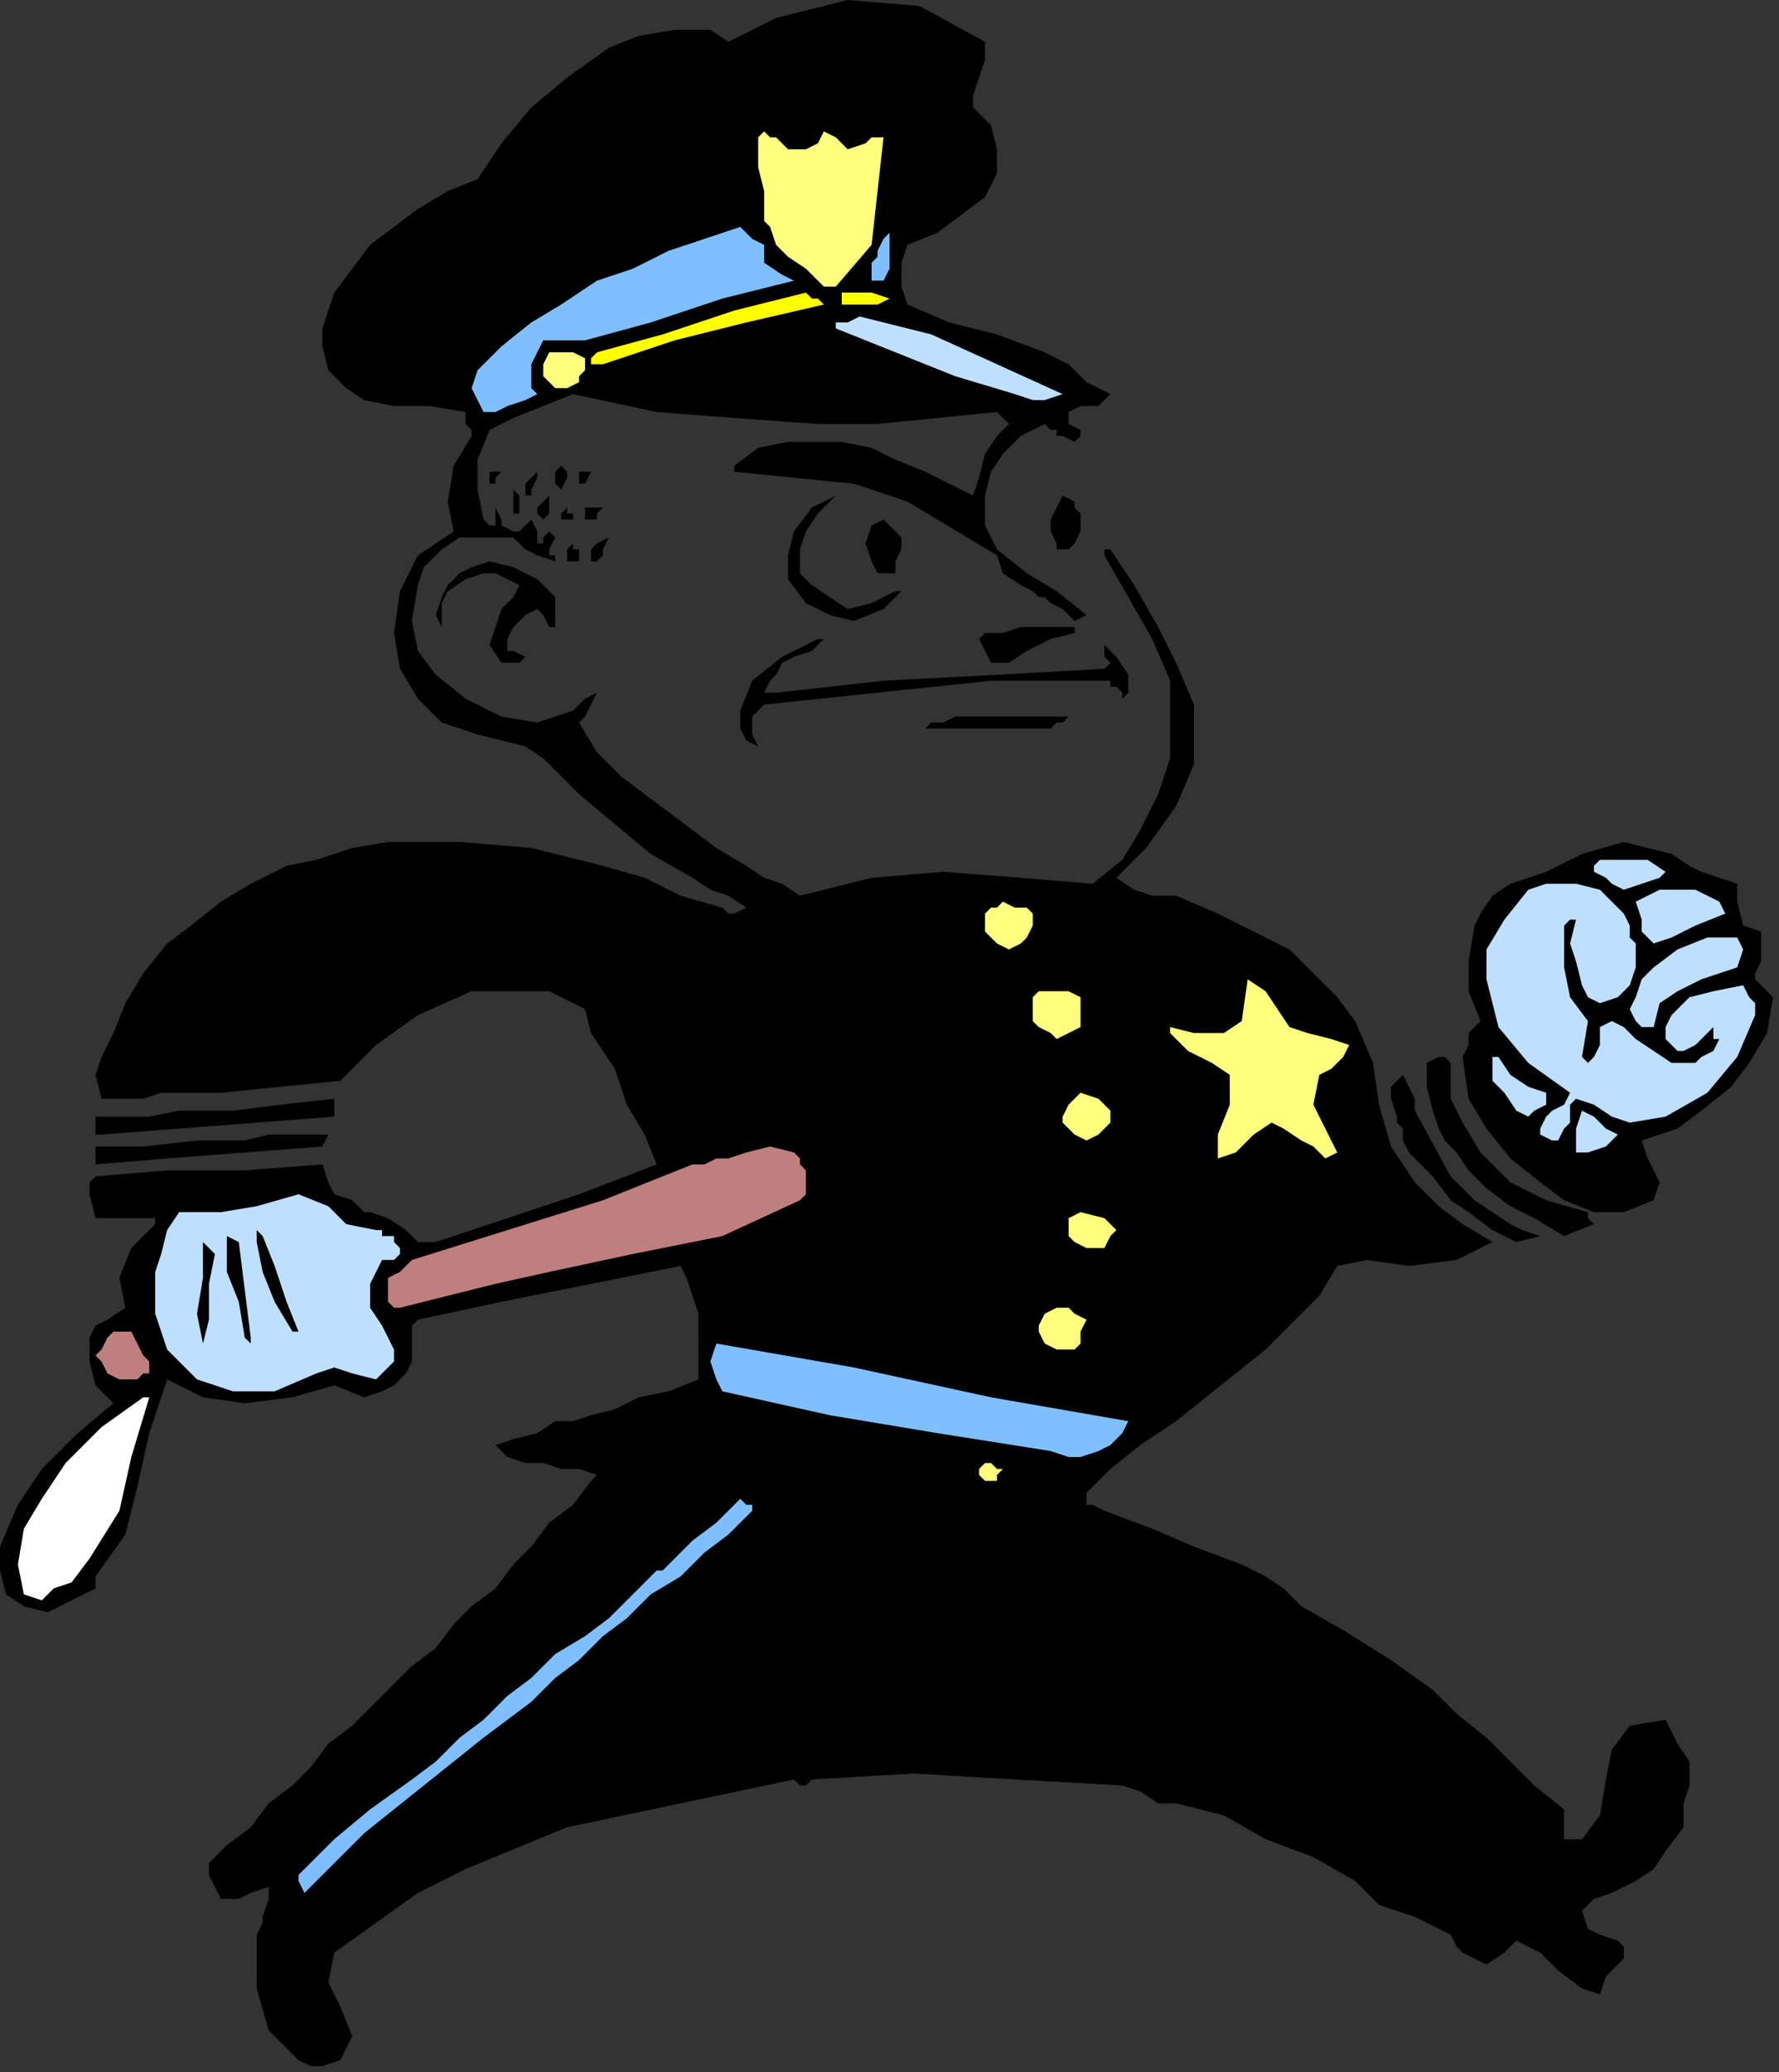 <?xml version="1.0" encoding="UTF-8" standalone="no"?>
<svg
   xmlns:dc="http://purl.org/dc/elements/1.1/"
   xmlns:cc="http://creativecommons.org/ns#"
   xmlns:rdf="http://www.w3.org/1999/02/22-rdf-syntax-ns#"
   xmlns:svg="http://www.w3.org/2000/svg"
   xmlns="http://www.w3.org/2000/svg"
   xmlns:sodipodi="http://sodipodi.sourceforge.net/DTD/sodipodi-0.dtd"
   xmlns:inkscape="http://www.inkscape.org/namespaces/inkscape"
   version="1.0"
   width="50.461mm"
   height="58.759mm"
   id="svg109"
   sodipodi:docname="PESSG151.WMF">
  <rect width="100%" height="100%" fill="#333333" stroke="none"/>
  <sodipodi:namedview
     pagecolor="#ffffff"
     bordercolor="#666666"
     borderopacity="1"
     objecttolerance="10"
     gridtolerance="10"
     guidetolerance="10"
     inkscape:pageopacity="0"
     inkscape:pageshadow="2"
     inkscape:window-width="640"
     inkscape:window-height="480"
     id="namedview111" />
  <defs
     id="defs3">
    <pattern
       id="WMFhbasepattern"
       patternUnits="userSpaceOnUse"
       width="6"
       height="6"
       x="0"
       y="0" />
  </defs>
  <path
     style="fill:#000000;fill-rule:evenodd;fill-opacity:1;stroke:none;"
     d="  M 105.6,4.48   L 105.6,6.4   L 104.96,8.32   L 104.32,10.24   L 104.32,10.24   L 104.32,11.52   L 105.6,12.8   L 106.24,13.44   L 106.24,13.44   L 106.88,16   L 106.88,18.56   L 105.6,21.12   L 105.6,21.12   L 103.04,23.04   L 100.48,24.96   L 97.28,26.24   L 97.28,26.24   L 96.64,28.16   L 96.64,30.72   L 97.28,32.64   L 97.28,32.64   L 101.76,34.56   L 106.88,35.84   L 112,37.76   L 112,37.76   L 114.56,39.04   L 116.48,40.96   L 119.04,42.24   L 119.04,42.24   L 117.76,43.52   L 115.84,43.52   L 114.56,44.16   L 114.56,44.16   L 114.56,45.44   L 115.84,46.08   L 115.84,46.72   L 115.84,46.72   L 115.2,47.36   L 113.92,46.72   L 113.28,46.72   L 113.28,46.72   L 113.28,46.08   L 112.64,46.08   L 112,45.44   L 112,45.44   L 109.44,46.72   L 107.52,48.64   L 106.24,50.56   L 106.24,50.56   L 105.6,53.12   L 105.6,56.32   L 106.88,58.88   L 106.88,58.88   L 110.08,61.44   L 113.28,63.36   L 116.48,65.92   L 116.48,65.92   L 115.2,66.56   L 113.92,65.28   L 112.64,64.64   L 112.64,64.64   L 112,64   L 111.36,64   L 110.72,63.36   L 110.72,63.36   L 109.44,62.72   L 107.52,61.44   L 106.88,59.52   L 106.88,59.52   L 103.68,57.6   L 100.48,55.68   L 97.28,53.76   L 97.28,53.76   L 91.52,51.84   L 85.12,51.2   L 78.72,50.56   L 78.72,50.56   L 78.72,50.56   L 78.72,50.56   L 78.72,49.92   L 78.72,49.92   L 81.28,48   L 84.48,47.36   L 87.04,47.36   L 90.24,47.36   L 93.44,48   L 96,49.28   L 99.2,50.56   L 101.76,51.84   L 104.32,53.12   L 104.32,53.12   L 104.96,51.2   L 105.6,48.64   L 106.88,46.72   L 106.88,46.72   L 108.16,45.44   L 106.88,44.16   L 100.48,44.8   L 94.08,45.44   L 87.68,45.44   L 87.68,45.44   L 78.72,44.8   L 70.4,44.16   L 61.44,42.24   L 61.44,42.24   L 58.24,43.52   L 55.04,44.8   L 52.48,46.08   L 52.48,46.08   L 51.2,49.28   L 51.2,52.48   L 51.84,55.68   L 51.84,55.68   L 52.48,56.32   L 52.48,56.32   L 53.12,56.32   L 53.12,56.32   L 53.12,55.68   L 53.12,55.04   L 53.12,54.4   L 53.12,54.4   L 53.76,55.68   L 53.76,56.32   L 55.04,56.96   L 55.04,56.96   L 55.68,56.96   L 56.32,56.32   L 56.96,55.68   L 56.96,55.68   L 57.6,56.96   L 57.6,58.24   L 58.24,58.24   L 58.24,58.24   L 58.24,58.24   L 58.24,57.6   L 58.88,56.96   L 58.88,56.96   L 58.88,56.96   L 59.52,57.6   L 59.52,57.6   L 59.52,57.6   L 58.88,58.88   L 58.88,59.52   L 59.52,59.52   L 59.52,59.52   L 59.52,60.16   L 57.6,59.52   L 56.32,58.88   L 55.04,57.6   L 55.04,57.6   L 49.28,57.6   L 47.36,58.88   L 45.44,60.8   L 44.8,62.72   L 44.8,62.72   L 44.16,66.56   L 44.8,69.76   L 46.72,72.32   L 46.72,72.32   L 49.92,74.88   L 53.76,76.8   L 57.6,77.44   L 61.44,76.16   L 61.44,76.16   L 62.08,75.52   L 62.72,74.88   L 64,74.24   L 64,74.24   L 63.36,75.52   L 62.72,76.8   L 62.08,77.44   L 62.08,77.44   L 64,80.64   L 66.56,83.2   L 69.12,85.12   L 71.68,87.04   L 74.24,88.96   L 76.8,90.88   L 80,92.8   L 80,92.8   L 81.92,94.08   L 83.84,94.72   L 85.76,96   L 85.76,96   L 88.32,95.36   L 90.88,94.72   L 93.44,94.08   L 93.44,94.08   L 101.12,93.44   L 109.44,94.08   L 117.12,94.72   L 117.12,94.72   L 120.32,92.16   L 122.24,88.96   L 124.16,85.12   L 125.44,81.28   L 125.44,77.44   L 125.44,72.96   L 125.44,72.96   L 123.52,68.48   L 120.96,64   L 118.4,59.52   L 118.4,59.52   L 118.4,59.52   L 118.4,58.88   L 118.4,58.88   L 118.4,58.88   L 119.04,58.88   L 121.6,62.72   L 124.16,67.2   L 126.08,71.04   L 128,75.52   L 128,75.52   L 128,76.8   L 128,81.92   L 126.08,86.4   L 122.88,90.88   L 119.68,94.08   L 119.68,94.08   L 121.6,95.36   L 123.52,96   L 126.08,96   L 126.08,96   L 130.56,97.92   L 134.4,99.84   L 138.24,101.76   L 138.24,101.76   L 138.88,102.4   L 141.44,104.96   L 143.36,106.88   L 145.28,109.44   L 145.28,109.44   L 147.2,113.92   L 147.84,118.4   L 149.12,122.88   L 151.68,126.72   L 151.68,126.72   L 154.24,129.28   L 156.8,131.2   L 160,133.12   L 160,133.12   L 156.16,135.04   L 151.04,135.68   L 146.56,135.04   L 146.56,135.04   L 143.36,135.68   L 141.44,138.88   L 138.88,141.44   L 138.88,141.44   L 135.68,144.64   L 132.48,147.2   L 129.28,149.76   L 126.08,152.32   L 122.24,154.88   L 119.04,157.44   L 116.48,160   L 116.48,160   L 116.48,161.28   L 117.12,161.28   L 118.4,161.92   L 118.4,161.92   L 123.52,163.84   L 128,165.76   L 133.12,167.68   L 133.12,167.68   L 135.68,168.96   L 137.6,170.24   L 139.52,172.16   L 139.52,172.16   L 144,174.72   L 149.12,177.92   L 153.6,181.12   L 153.6,181.12   L 156.16,183.68   L 159.36,186.24   L 161.92,188.8   L 164.48,191.36   L 167.68,193.92   L 167.68,193.92   L 167.68,195.84   L 167.68,197.12   L 169.6,197.12   L 169.6,197.12   L 171.52,194.56   L 172.16,190.72   L 172.8,187.52   L 174.72,184.96   L 178.56,184.32   L 178.56,184.32   L 179.84,186.88   L 181.12,188.8   L 181.12,191.36   L 181.12,191.36   L 180.48,193.28   L 180.48,194.56   L 180.48,195.84   L 180.48,195.84   L 178.56,198.4   L 177.28,200.32   L 175.36,201.6   L 175.36,201.6   L 172.8,202.88   L 170.88,203.52   L 169.6,204.8   L 169.6,204.8   L 170.24,206.72   L 171.52,207.36   L 173.44,208   L 173.44,208   L 174.08,208.64   L 174.08,209.92   L 173.44,210.56   L 173.44,210.56   L 172.16,211.84   L 171.52,213.76   L 169.6,213.12   L 169.6,213.12   L 167.04,211.2   L 165.12,209.28   L 162.56,208   L 162.56,208   L 161.28,209.28   L 159.36,210.56   L 158.08,209.92   L 158.08,209.92   L 156.8,209.28   L 156.16,208.64   L 155.52,207.36   L 155.52,207.36   L 151.68,205.44   L 147.84,204.16   L 145.28,201.6   L 145.28,201.6   L 140.8,199.04   L 135.68,197.12   L 131.2,194.56   L 126.08,193.28   L 126.08,193.28   L 124.16,193.28   L 122.24,192   L 120.32,191.36   L 120.32,191.36   L 108.8,190.72   L 97.92,190.08   L 87.04,190.72   L 87.04,190.72   L 86.4,191.36   L 85.76,191.36   L 85.12,190.72   L 85.12,190.72   L 72.96,193.28   L 60.8,195.84   L 49.92,200.32   L 49.92,200.32   L 44.8,202.88   L 40.32,206.08   L 35.84,209.28   L 35.84,209.28   L 35.2,212.48   L 36.48,215.04   L 37.76,218.24   L 36.48,220.8   L 36.48,220.8   L 34.56,221.44   L 33.28,221.44   L 32,220.8   L 32,220.8   L 28.8,217.6   L 27.52,213.12   L 27.52,208.64   L 27.52,208.64   L 27.52,208   L 27.52,207.36   L 28.16,206.08   L 28.16,206.08   L 28.16,205.44   L 28.8,203.52   L 28.8,202.24   L 28.8,202.24   L 26.88,202.88   L 25.6,203.52   L 23.68,203.52   L 23.68,203.52   L 23.04,202.24   L 22.4,200.96   L 22.4,199.68   L 22.4,199.68   L 24.32,197.76   L 26.88,195.84   L 28.8,193.28   L 31.36,191.36   L 33.28,189.44   L 35.2,186.88   L 37.76,184.96   L 39.68,183.04   L 42.24,180.48   L 44.16,178.56   L 46.72,176.64   L 48.64,174.08   L 50.56,172.16   L 53.12,170.24   L 55.04,167.68   L 56.96,165.76   L 58.88,163.2   L 61.44,161.28   L 63.36,158.72   L 63.36,158.72   L 64,158.08   L 62.08,157.44   L 60.16,157.44   L 58.24,156.8   L 58.24,156.8   L 56.32,156.8   L 54.4,156.16   L 53.12,154.88   L 53.12,154.88   L 55.04,154.24   L 57.6,153.6   L 59.52,152.32   L 59.52,152.32   L 61.44,152.32   L 63.36,151.68   L 65.92,151.04   L 65.92,151.04   L 68.48,149.76   L 71.68,149.12   L 74.88,147.84   L 74.88,147.84   L 74.88,145.92   L 74.88,143.36   L 74.88,140.8   L 74.88,140.8   L 74.24,138.88   L 73.6,136.96   L 72.96,135.68   L 72.96,135.68   L 63.36,137.6   L 53.76,139.52   L 44.8,141.44   L 44.8,141.44   L 44.16,142.08   L 44.16,144   L 44.16,145.92   L 43.52,147.2   L 43.52,147.2   L 42.24,148.48   L 40.96,149.12   L 39.04,149.76   L 39.04,149.76   L 35.84,148.48   L 31.36,149.76   L 26.24,150.4   L 21.76,149.76   L 21.76,149.76   L 20.48,149.12   L 19.2,148.48   L 17.92,147.84   L 17.92,147.84   L 16,153.6   L 14.72,159.36   L 13.44,164.48   L 13.44,164.48   L 10.24,168.96   L 10.24,169.6   L 10.24,170.24   L 10.24,170.24   L 10.24,170.24   L 7.68,171.52   L 5.12,172.8   L 2.56,172.16   L 2.56,172.16   L 0.64,170.88   L 0,168.32   L 0,165.76   L 0,165.76   L 1.92,161.28   L 4.48,157.44   L 8.32,153.6   L 12.16,150.4   L 12.16,150.4   L 10.24,148.48   L 9.6,145.92   L 9.6,143.36   L 9.6,143.36   L 10.24,142.08   L 11.52,141.44   L 13.44,140.16   L 13.44,140.16   L 12.8,136.96   L 14.08,133.76   L 16.64,131.2   L 16.64,131.2   L 16.64,130.56   L 13.44,130.56   L 10.24,130.56   L 9.6,128   L 9.6,128   L 9.6,127.36   L 9.6,126.72   L 10.24,126.08   L 10.24,126.08   L 17.92,125.44   L 26.24,125.44   L 34.56,124.8   L 34.56,124.8   L 35.2,126.72   L 35.84,128   L 37.76,128.64   L 37.76,128.64   L 38.4,129.28   L 39.04,129.92   L 39.68,129.92   L 39.68,129.92   L 41.6,130.56   L 43.52,131.84   L 44.8,133.12   L 44.8,133.12   L 46.72,133.12   L 54.4,130.56   L 62.08,128   L 70.4,124.8   L 70.4,124.8   L 69.12,121.6   L 67.2,118.4   L 65.92,114.56   L 65.92,114.56   L 64.64,112.64   L 63.36,110.72   L 62.72,108.16   L 62.72,108.16   L 58.88,106.24   L 54.4,106.24   L 50.56,106.24   L 50.56,106.24   L 44.8,108.8   L 40.32,112   L 36.48,115.84   L 36.48,115.84   L 30.08,116.48   L 23.68,117.12   L 17.28,117.12   L 17.28,117.12   L 15.36,117.76   L 12.8,117.76   L 10.88,117.76   L 10.88,117.76   L 10.24,115.2   L 10.88,113.28   L 12.16,110.72   L 12.16,110.72   L 13.44,107.52   L 15.36,104.32   L 17.92,101.12   L 20.48,99.2   L 23.68,96.64   L 26.88,94.72   L 30.72,92.8   L 30.72,92.8   L 33.92,92.16   L 37.76,90.88   L 41.6,90.24   L 41.6,90.24   L 49.28,90.24   L 56.96,90.88   L 64.64,92.8   L 64.64,92.8   L 69.12,94.08   L 72.96,96   L 77.44,97.28   L 77.44,97.28   L 78.08,97.92   L 78.72,97.92   L 80,97.28   L 80,97.28   L 78.08,96   L 76.16,95.36   L 74.24,94.08   L 74.24,94.08   L 69.76,91.52   L 65.92,88.32   L 62.08,85.12   L 58.24,81.28   L 58.24,81.28   L 56.32,80   L 53.76,79.36   L 51.2,78.72   L 51.2,78.72   L 47.36,77.44   L 44.8,74.88   L 42.88,71.68   L 42.88,71.68   L 42.24,67.84   L 42.88,63.36   L 44.8,59.52   L 44.8,59.52   L 48.64,56.96   L 48,53.76   L 48.64,49.92   L 50.56,46.72   L 50.56,46.72   L 50.56,46.08   L 49.92,45.44   L 49.92,44.16   L 49.92,44.16   L 46.08,43.52   L 42.24,43.52   L 39.04,42.88   L 39.04,42.88   L 37.12,41.6   L 35.2,39.68   L 34.56,37.12   L 34.56,37.12   L 34.56,35.2   L 35.2,33.28   L 35.84,31.36   L 35.84,31.36   L 37.76,28.8   L 39.68,26.24   L 42.24,24.32   L 42.24,24.32   L 44.8,22.4   L 48,20.48   L 51.2,19.2   L 51.2,19.2   L 53.76,15.36   L 56.96,11.52   L 60.8,8.32   L 65.28,5.12   L 65.28,5.12   L 68.48,3.84   L 72.32,3.2   L 76.16,3.2   L 76.16,3.2   L 78.08,4.48   L 80.64,3.2   L 83.2,1.92   L 83.2,1.92   L 90.88,0   L 98.56,0.64   L 105.6,4.48  z "
     id="path5" />
  <path
     style="fill:#ffff7f;fill-rule:evenodd;fill-opacity:1;stroke:none;"
     d="  M 92.8,15.36   L 93.44,14.72   L 94.08,14.72   L 94.72,14.72   L 94.72,14.72   L 94.08,20.48   L 93.44,26.24   L 89.6,30.72   L 89.6,30.72   L 88.32,30.72   L 87.68,30.08   L 86.4,28.8   L 86.4,28.8   L 84.48,27.52   L 83.2,26.24   L 82.56,24.32   L 82.56,24.32   L 81.92,23.68   L 81.92,20.48   L 81.28,17.92   L 81.28,14.72   L 81.28,14.72   L 81.92,14.08   L 82.56,14.72   L 83.2,14.72   L 83.2,14.72   L 83.84,15.36   L 84.48,16   L 85.76,16   L 85.76,16   L 86.4,16   L 87.68,15.36   L 88.32,14.08   L 88.32,14.08   L 89.6,14.72   L 90.88,16   L 92.8,15.36  z "
     id="path7" />
  <path
     style="fill:#7fbfff;fill-rule:evenodd;fill-opacity:1;stroke:none;"
     d="  M 81.92,26.24   L 81.92,28.16   L 83.84,29.44   L 85.12,30.08   L 85.12,30.08   L 77.44,32   L 69.76,34.56   L 62.72,36.48   L 62.72,36.48   L 60.8,36.48   L 59.52,36.48   L 58.24,36.48   L 58.24,36.48   L 57.6,37.76   L 56.96,39.04   L 56.96,40.32   L 56.96,40.32   L 56.96,41.6   L 57.6,42.24   L 56.32,42.88   L 56.32,42.88   L 54.4,43.52   L 53.12,44.16   L 51.84,44.16   L 51.84,44.16   L 51.2,42.88   L 50.56,41.6   L 51.2,39.68   L 51.2,39.68   L 53.76,37.12   L 56.96,34.56   L 60.16,32.64   L 64,30.08   L 67.84,28.8   L 71.68,26.88   L 75.52,25.6   L 79.36,24.32   L 79.36,24.32   L 80,24.96   L 80.64,25.6   L 81.92,26.24  z "
     id="path9" />
  <path
     style="fill:#7fbfff;fill-rule:evenodd;fill-opacity:1;stroke:none;"
     d="  M 95.36,24.96   L 95.36,26.88   L 95.36,28.8   L 94.72,30.08   L 94.72,30.08   L 93.44,30.08   L 93.44,29.44   L 93.44,28.16   L 94.08,27.52   L 94.08,27.52   L 94.08,26.88   L 94.72,25.6   L 95.36,24.96  z "
     id="path11" />
  <path
     style="fill:#ffff00;fill-rule:evenodd;fill-opacity:1;stroke:none;"
     d="  M 95.36,32   L 94.08,32.64   L 92.16,32.64   L 90.88,32.64   L 90.88,32.64   L 90.24,32.64   L 90.24,32   L 90.24,31.36   L 90.24,31.36   L 91.52,31.36   L 93.44,31.36   L 95.36,32  z "
     id="path13" />
  <path
     style="fill:#ffff00;fill-rule:evenodd;fill-opacity:1;stroke:none;"
     d="  M 88.32,32.64   L 80,34.56   L 72.32,36.48   L 64.64,39.04   L 64.64,39.04   L 64,39.04   L 63.36,39.04   L 63.36,38.4   L 63.36,38.4   L 64,37.76   L 71.04,35.84   L 78.72,33.28   L 86.4,31.36   L 86.4,31.36   L 87.04,32   L 87.68,32   L 88.32,32.64  z "
     id="path15" />
  <path
     style="fill:#bfdfff;fill-rule:evenodd;fill-opacity:1;stroke:none;"
     d="  M 113.92,42.24   L 112,42.88   L 110.72,42.88   L 108.8,42.24   L 108.8,42.24   L 102.4,40.32   L 96,37.76   L 89.6,35.2   L 89.6,35.2   L 89.6,34.56   L 90.88,34.56   L 92.16,33.92   L 92.16,33.92   L 99.84,35.84   L 106.88,39.04   L 113.92,42.24  z "
     id="path17" />
  <path
     style="fill:#ffff7f;fill-rule:evenodd;fill-opacity:1;stroke:none;"
     d="  M 62.72,38.4   L 62.72,39.68   L 62.08,40.32   L 62.08,40.96   L 62.08,40.96   L 60.8,41.6   L 59.52,41.6   L 58.88,40.96   L 58.88,40.96   L 58.24,40.32   L 58.24,39.04   L 58.88,37.76   L 58.88,37.76   L 60.16,37.76   L 61.44,37.76   L 62.72,38.4  z "
     id="path19" />
  <path
     style="fill:#000000;fill-rule:evenodd;fill-opacity:1;stroke:none;"
     d="  M 60.8,50.56   L 60.8,51.2   L 60.16,52.48   L 59.52,51.84   L 59.52,51.84   L 59.52,51.2   L 59.52,50.56   L 60.16,49.92   L 60.16,49.92   L 60.16,49.92   L 60.8,50.56   L 60.8,50.56  z "
     id="path21" />
  <path
     style="fill:#000000;fill-rule:evenodd;fill-opacity:1;stroke:none;"
     d="  M 53.76,50.56   L 53.12,51.2   L 53.12,51.84   L 53.12,51.84   L 53.12,51.84   L 52.48,51.84   L 52.48,51.84   L 52.48,51.2   L 52.48,51.2   L 52.48,50.56   L 53.12,50.56   L 53.76,50.56  z "
     id="path23" />
  <path
     style="fill:#000000;fill-rule:evenodd;fill-opacity:1;stroke:none;"
     d="  M 56.96,53.12   L 56.32,53.12   L 56.32,53.12   L 56.32,52.48   L 56.32,52.48   L 56.32,51.84   L 56.96,51.2   L 57.6,50.56   L 57.6,50.56   L 57.6,51.2   L 56.96,52.48   L 56.96,53.12  z "
     id="path25" />
  <path
     style="fill:#000000;fill-rule:evenodd;fill-opacity:1;stroke:none;"
     d="  M 62.72,51.84   L 62.08,51.84   L 62.08,51.2   L 62.08,50.56   L 63.36,50.56   L 63.36,50.56   L 62.72,51.84  z "
     id="path27" />
  <path
     style="fill:#000000;fill-rule:evenodd;fill-opacity:1;stroke:none;"
     d="  M 55.68,55.04   L 55.04,55.04   L 55.04,54.4   L 55.04,53.76   L 55.04,53.76   L 55.04,52.48   L 55.68,53.12   L 55.68,54.4   L 55.68,55.04  z "
     id="path29" />
  <path
     style="fill:#000000;fill-rule:evenodd;fill-opacity:1;stroke:none;"
     d="  M 89.6,53.12   L 87.68,55.04   L 86.4,56.96   L 85.76,58.88   L 85.76,58.88   L 85.76,61.44   L 87.04,62.72   L 88.96,64   L 88.96,64   L 90.88,65.28   L 93.44,64.64   L 96,63.36   L 96,63.36   L 96,63.36   L 96.64,63.36   L 96.64,63.36   L 96.64,63.36   L 94.72,65.28   L 91.52,66.56   L 88.96,65.92   L 88.96,65.92   L 86.4,64.64   L 84.48,62.08   L 84.48,59.52   L 84.48,59.52   L 85.12,56.96   L 87.04,54.4   L 89.6,53.12  z "
     id="path31" />
  <path
     style="fill:#000000;fill-rule:evenodd;fill-opacity:1;stroke:none;"
     d="  M 58.88,53.12   L 58.88,53.76   L 58.88,54.4   L 58.88,55.04   L 58.88,55.04   L 58.24,55.68   L 58.24,55.68   L 57.6,55.04   L 57.6,55.04   L 57.6,54.4   L 58.24,53.76   L 58.88,53.12  z "
     id="path33" />
  <path
     style="fill:#000000;fill-rule:evenodd;fill-opacity:1;stroke:none;"
     d="  M 115.84,55.04   L 115.84,56.96   L 115.2,58.24   L 114.56,58.88   L 114.56,58.88   L 113.28,58.88   L 113.28,58.24   L 112.64,56.96   L 112.64,56.96   L 112.64,55.68   L 113.28,54.4   L 113.92,53.12   L 113.92,53.12   L 115.2,53.76   L 115.2,54.4   L 115.84,55.04  z "
     id="path35" />
  <path
     style="fill:#000000;fill-rule:evenodd;fill-opacity:1;stroke:none;"
     d="  M 64.64,54.4   L 64,55.04   L 64,55.68   L 63.36,55.68   L 63.36,55.68   L 62.72,55.68   L 62.72,55.68   L 62.72,55.04   L 62.72,55.04   L 62.72,54.4   L 63.36,54.4   L 64.64,54.4  z "
     id="path37" />
  <path
     style="fill:#000000;fill-rule:evenodd;fill-opacity:1;stroke:none;"
     d="  M 61.44,55.68   L 61.44,55.68   L 60.8,55.68   L 60.16,55.68   L 60.16,55.04   L 60.8,54.4   L 60.8,54.4   L 60.8,55.04   L 61.44,55.04   L 61.44,55.68  z "
     id="path39" />
  <path
     style="fill:#000000;fill-rule:evenodd;fill-opacity:1;stroke:none;"
     d="  M 96.64,57.6   L 96.64,58.88   L 96,60.16   L 96,61.44   L 96,61.44   L 95.36,61.44   L 94.72,61.44   L 94.08,61.44   L 94.08,61.44   L 93.44,60.16   L 92.8,58.24   L 93.44,56.32   L 93.44,56.32   L 94.72,55.68   L 95.36,56.32   L 96.64,57.6  z "
     id="path41" />
  <path
     style="fill:#000000;fill-rule:evenodd;fill-opacity:1;stroke:none;"
     d="  M 65.28,57.6   L 64.64,58.88   L 64.64,59.52   L 64.64,59.52   L 64.64,59.52   L 64,60.16   L 63.36,60.16   L 63.36,59.52   L 63.36,59.52   L 63.36,58.88   L 64,58.24   L 65.28,57.6  z "
     id="path43" />
  <path
     style="fill:#000000;fill-rule:evenodd;fill-opacity:1;stroke:none;"
     d="  M 62.08,58.88   L 62.08,60.16   L 61.44,60.16   L 60.8,60.16   L 60.8,60.16   L 60.8,59.52   L 60.8,58.88   L 61.44,58.24   L 61.44,58.24   L 61.44,58.88   L 62.08,58.88   L 62.08,58.88  z "
     id="path45" />
  <path
     style="fill:#000000;fill-rule:evenodd;fill-opacity:1;stroke:none;"
     d="  M 59.52,64   L 59.52,65.28   L 59.52,66.56   L 59.52,67.2   L 59.52,67.2   L 58.88,67.2   L 58.24,65.92   L 57.6,65.28   L 57.6,65.28   L 56.32,65.92   L 55.04,67.2   L 54.4,68.48   L 54.4,68.48   L 54.4,69.76   L 55.04,69.76   L 56.32,70.4   L 56.32,70.4   L 55.68,71.04   L 54.4,71.04   L 53.76,71.04   L 53.76,71.04   L 52.48,69.12   L 53.12,67.2   L 53.76,65.28   L 53.76,65.28   L 54.4,64.64   L 55.04,64   L 55.68,62.72   L 55.68,62.72   L 54.4,62.08   L 53.12,61.44   L 51.84,61.44   L 51.84,61.44   L 49.92,62.08   L 48,63.36   L 47.36,64.64   L 47.36,64.64   L 47.36,67.2   L 46.72,65.92   L 47.36,64   L 48,62.72   L 48,62.72   L 49.28,61.44   L 50.56,60.8   L 52.48,60.16   L 52.48,60.16   L 55.04,60.8   L 57.6,62.08   L 59.52,64  z "
     id="path47" />
  <path
     style="fill:#000000;fill-rule:evenodd;fill-opacity:1;stroke:none;"
     d="  M 115.2,67.84   L 112.64,68.48   L 110.08,69.76   L 108.16,71.04   L 108.16,71.04   L 106.24,71.04   L 105.6,69.76   L 104.96,68.48   L 104.96,68.48   L 105.6,67.84   L 107.52,67.84   L 109.44,67.2   L 109.44,67.2   L 111.36,67.2   L 113.28,67.2   L 115.2,67.2   L 115.2,67.2   L 115.2,67.84  z "
     id="path49" />
  <path
     style="fill:#000000;fill-rule:evenodd;fill-opacity:1;stroke:none;"
     d="  M 88.32,68.48   L 87.04,69.76   L 85.12,70.4   L 83.84,71.04   L 83.84,71.04   L 83.2,72.32   L 82.56,72.96   L 81.92,74.24   L 81.92,74.24   L 83.2,74.24   L 94.72,72.96   L 106.88,72.32   L 118.4,71.68   L 118.4,71.68   L 119.04,71.04   L 118.4,70.4   L 118.4,69.12   L 118.4,69.12   L 119.68,70.4   L 120.96,72.32   L 120.96,74.24   L 120.96,74.24   L 120.32,74.88   L 120.32,74.88   L 120.32,74.24   L 120.32,74.24   L 119.68,73.6   L 119.04,73.6   L 119.04,72.96   L 119.04,72.96   L 106.24,72.96   L 94.08,74.24   L 81.92,75.52   L 81.92,75.52   L 80.64,76.8   L 80.64,78.72   L 81.28,80   L 81.28,80   L 80,79.36   L 79.36,78.08   L 79.36,76.16   L 79.36,76.16   L 80.64,72.96   L 83.84,70.4   L 87.68,68.48   L 87.68,68.48   L 88.32,68.48  z "
     id="path51" />
  <path
     style="fill:#000000;fill-rule:evenodd;fill-opacity:1;stroke:none;"
     d="  M 114.56,76.8   L 113.92,77.44   L 113.28,77.44   L 112.64,78.08   L 112.64,78.08   L 108.16,78.08   L 103.68,78.08   L 99.2,78.08   L 99.2,78.08   L 99.84,77.44   L 101.12,77.44   L 102.4,76.8   L 102.4,76.8   L 106.24,76.8   L 110.08,76.8   L 114.56,76.8  z "
     id="path53" />
  <path
     style="fill:#000000;fill-rule:evenodd;fill-opacity:1;stroke:none;"
     d="  M 181.12,92.8   L 182.4,93.44   L 184.32,94.08   L 186.24,94.72   L 186.24,94.72   L 186.24,96.64   L 186.88,99.2   L 188.8,99.84   L 188.8,99.84   L 188.8,101.12   L 188.8,101.76   L 188.8,103.04   L 188.8,103.04   L 188.16,104.32   L 188.16,104.96   L 188.8,105.6   L 188.8,105.6   L 189.44,106.24   L 189.44,106.24   L 190.08,106.88   L 190.08,106.88   L 189.44,110.72   L 187.52,113.92   L 185.6,116.48   L 185.6,116.48   L 182.4,119.04   L 179.84,120.96   L 176,122.24   L 176,122.24   L 176.64,124.16   L 177.92,126.72   L 177.28,128.64   L 177.28,128.64   L 174.08,129.92   L 170.88,129.92   L 167.68,128.64   L 165.12,126.72   L 165.12,126.72   L 161.92,124.16   L 159.36,120.96   L 157.44,117.76   L 156.8,113.28   L 156.8,113.28   L 157.44,112   L 157.44,110.72   L 158.72,109.44   L 158.72,109.44   L 157.44,106.24   L 157.44,103.04   L 158.08,99.2   L 158.08,99.2   L 158.72,97.92   L 160,96   L 161.92,94.72   L 161.92,94.72   L 165.76,93.44   L 169.6,91.52   L 174.08,90.24   L 174.08,90.24   L 176.64,90.88   L 179.2,91.52   L 181.12,92.8  z "
     id="path55" />
  <path
     style="fill:#bfdfff;fill-rule:evenodd;fill-opacity:1;stroke:none;"
     d="  M 178.56,93.44   L 177.92,94.08   L 174.08,95.36   L 172.8,94.72   L 172.16,94.08   L 170.88,93.44   L 170.88,93.44   L 170.88,92.8   L 171.52,92.16   L 172.8,92.16   L 172.8,92.16   L 174.72,92.16   L 176.64,92.16   L 178.56,93.44  z "
     id="path57" />
  <path
     style="fill:#bfdfff;fill-rule:evenodd;fill-opacity:1;stroke:none;"
     d="  M 174.72,99.2   L 174.72,99.84   L 174.72,100.48   L 175.36,101.12   L 175.36,101.12   L 175.36,103.68   L 174.72,105.6   L 173.44,106.88   L 173.44,106.88   L 171.52,107.52   L 170.24,106.88   L 169.6,105.6   L 169.6,105.6   L 168.96,103.04   L 168.32,101.12   L 168.96,98.56   L 168.96,98.56   L 168.32,98.56   L 167.68,99.2   L 167.68,99.84   L 167.68,99.84   L 167.68,103.68   L 168.32,106.88   L 170.24,109.44   L 170.24,109.44   L 169.6,113.28   L 169.6,113.28   L 170.24,113.92   L 170.88,113.28   L 170.88,113.28   L 171.52,112   L 171.52,110.08   L 172.8,109.44   L 172.8,109.44   L 174.08,110.08   L 174.72,110.72   L 175.36,111.36   L 175.36,111.36   L 177.28,112.64   L 179.2,113.92   L 181.76,113.92   L 181.76,113.92   L 182.4,113.28   L 183.68,112.64   L 184.32,111.36   L 184.32,111.36   L 183.68,111.36   L 183.68,110.72   L 183.68,110.08   L 183.68,110.08   L 183.04,110.72   L 182.4,111.36   L 181.76,112   L 181.76,112   L 180.48,112.64   L 179.84,112.64   L 179.2,112   L 179.2,112   L 178.56,111.36   L 178.56,110.08   L 179.2,108.8   L 179.2,108.8   L 181.12,106.88   L 183.68,106.24   L 186.88,105.6   L 186.88,105.6   L 187.52,106.88   L 188.16,107.52   L 188.16,108.8   L 188.16,108.8   L 186.24,113.28   L 183.04,117.12   L 178.56,119.68   L 178.56,119.68   L 174.72,120.32   L 172.8,119.68   L 170.88,118.4   L 168.96,117.76   L 168.96,117.76   L 168.32,118.4   L 168.32,119.68   L 168.32,120.32   L 168.32,120.32   L 167.68,120.96   L 167.04,122.24   L 166.4,122.24   L 166.4,122.24   L 165.12,121.6   L 165.12,120.96   L 165.76,119.68   L 165.76,119.68   L 166.4,119.04   L 167.68,118.4   L 168.32,117.12   L 168.32,117.12   L 163.84,113.92   L 160.64,110.08   L 159.36,104.96   L 159.36,104.96   L 159.36,101.76   L 161.28,98.56   L 163.84,95.36   L 163.84,95.36   L 165.76,94.72   L 168.96,94.72   L 171.52,95.36   L 171.52,95.36   L 172.8,96.64   L 174.08,97.92   L 174.72,99.2  z "
     id="path59" />
  <path
     style="fill:#bfdfff;fill-rule:evenodd;fill-opacity:1;stroke:none;"
     d="  M 184.32,96.64   L 184.96,97.92   L 181.76,99.2   L 179.2,100.48   L 177.28,101.12   L 177.28,101.12   L 176,99.84   L 176,98.56   L 175.36,96.64   L 175.36,96.64   L 177.92,95.36   L 181.76,95.36   L 184.32,96.64  z "
     id="path61" />
  <path
     style="fill:#ffff7f;fill-rule:evenodd;fill-opacity:1;stroke:none;"
     d="  M 110.72,97.92   L 110.72,99.2   L 110.08,100.48   L 109.44,101.12   L 109.44,101.12   L 108.16,101.76   L 106.88,101.12   L 106.24,100.48   L 106.24,100.48   L 105.6,99.84   L 105.6,99.2   L 105.6,97.92   L 105.6,97.92   L 106.24,97.28   L 106.88,97.28   L 107.52,96.64   L 107.52,96.64   L 108.8,97.28   L 110.08,97.28   L 110.72,97.92  z "
     id="path63" />
  <path
     style="fill:#bfdfff;fill-rule:evenodd;fill-opacity:1;stroke:none;"
     d="  M 186.88,101.76   L 186.24,103.68   L 184.32,104.32   L 182.4,104.96   L 182.4,104.96   L 179.84,106.24   L 177.92,107.52   L 177.28,110.08   L 177.28,110.08   L 176,110.08   L 175.36,109.44   L 174.72,108.16   L 174.72,108.16   L 175.36,106.88   L 176,104.96   L 177.28,103.68   L 177.28,103.68   L 179.84,101.76   L 183.04,100.48   L 186.24,100.48   L 186.24,100.48   L 186.88,101.76  z "
     id="path65" />
  <path
     style="fill:#ffff7f;fill-rule:evenodd;fill-opacity:1;stroke:none;"
     d="  M 138.24,110.08   L 140.16,110.72   L 142.72,111.36   L 144.64,112   L 144.64,112   L 144,113.28   L 142.72,114.56   L 141.44,115.2   L 141.44,115.2   L 140.8,118.4   L 142.08,120.96   L 143.36,123.52   L 143.36,123.52   L 142.08,124.16   L 141.44,123.52   L 140.8,122.88   L 140.8,122.88   L 139.52,122.24   L 137.6,120.96   L 136.32,120.32   L 136.32,120.32   L 134.4,121.6   L 132.48,123.52   L 130.56,124.16   L 130.56,124.16   L 130.56,121.6   L 131.84,118.4   L 131.84,115.2   L 131.84,115.2   L 129.92,113.92   L 127.36,112.64   L 125.44,110.72   L 125.44,110.72   L 125.44,110.08   L 128,110.72   L 131.2,110.72   L 133.12,109.44   L 133.12,109.44   L 133.76,104.96   L 135.68,106.24   L 136.96,108.16   L 138.24,110.08  z "
     id="path67" />
  <path
     style="fill:#ffff7f;fill-rule:evenodd;fill-opacity:1;stroke:none;"
     d="  M 115.84,106.88   L 115.84,108.16   L 115.84,109.44   L 115.84,110.08   L 115.84,110.08   L 114.56,110.72   L 113.28,111.36   L 112.64,110.72   L 112.64,110.72   L 111.36,110.08   L 110.72,109.44   L 110.72,108.16   L 110.72,108.16   L 110.72,107.52   L 110.72,106.88   L 111.36,106.24   L 111.36,106.24   L 112.64,106.24   L 114.56,106.24   L 115.84,106.88  z "
     id="path69" />
  <path
     style="fill:#000000;fill-rule:evenodd;fill-opacity:1;stroke:none;"
     d="  M 155.52,113.92   L 155.52,117.76   L 156.8,120.32   L 158.72,123.52   L 158.72,123.52   L 161.92,126.72   L 165.76,128.64   L 170.24,129.92   L 170.24,129.92   L 170.24,130.56   L 170.88,131.2   L 170.88,131.2   L 170.88,131.2   L 167.68,132.48   L 164.48,130.56   L 161.92,129.28   L 161.92,129.28   L 159.36,127.36   L 157.44,125.44   L 156.16,123.52   L 156.16,123.52   L 155.52,122.88   L 154.88,122.24   L 154.24,120.96   L 154.24,120.96   L 153.6,119.04   L 152.96,116.48   L 152.96,113.92   L 152.96,113.92   L 154.24,113.28   L 154.88,113.28   L 155.52,113.92  z "
     id="path71" />
  <path
     style="fill:#bfdfff;fill-rule:evenodd;fill-opacity:1;stroke:none;"
     d="  M 160.64,113.28   L 161.92,115.2   L 163.84,116.48   L 165.76,117.12   L 165.76,117.12   L 165.76,117.76   L 165.76,118.4   L 165.76,118.4   L 165.76,118.4   L 164.48,119.04   L 163.84,119.68   L 162.56,119.04   L 162.56,119.04   L 161.28,117.12   L 160,115.84   L 160,113.28   L 160,113.28   L 160.64,113.28  z "
     id="path73" />
  <path
     style="fill:#000000;fill-rule:evenodd;fill-opacity:1;stroke:none;"
     d="  M 151.68,119.04   L 155.52,126.08   L 156.8,127.36   L 158.08,128.64   L 160,129.92   L 160,129.92   L 161.92,131.2   L 163.2,131.84   L 165.12,132.48   L 165.12,132.48   L 162.56,133.12   L 160,131.84   L 157.44,129.92   L 157.44,129.92   L 155.52,128.64   L 153.6,126.08   L 151.68,124.16   L 151.68,124.16   L 151.04,123.52   L 150.4,122.24   L 150.4,120.96   L 150.4,120.96   L 149.76,120.32   L 149.76,120.32   L 149.76,119.68   L 149.76,119.68   L 149.12,117.76   L 149.12,116.48   L 150.4,115.2   L 150.4,115.2   L 151.04,116.48   L 151.68,117.76   L 151.68,119.04  z "
     id="path75" />
  <path
     style="fill:#ffff7f;fill-rule:evenodd;fill-opacity:1;stroke:none;"
     d="  M 119.04,119.04   L 119.04,120.32   L 118.4,120.96   L 117.76,121.6   L 117.76,121.6   L 116.48,122.24   L 115.2,121.6   L 114.56,120.96   L 114.56,120.96   L 113.92,120.32   L 113.92,119.68   L 114.56,118.4   L 114.56,118.4   L 115.84,117.12   L 117.76,117.76   L 119.04,119.04  z "
     id="path77" />
  <path
     style="fill:#000000;fill-rule:evenodd;fill-opacity:1;stroke:none;"
     d="  M 35.84,119.04   L 35.84,119.68   L 27.52,120.32   L 19.2,120.96   L 10.88,121.6   L 10.88,121.6   L 10.24,121.6   L 10.24,120.32   L 10.24,119.68   L 10.24,119.68   L 12.8,119.68   L 16,119.68   L 19.2,119.04   L 19.2,119.04   L 24.96,119.04   L 30.08,118.4   L 35.84,117.76   L 35.84,117.76   L 35.84,119.04  z "
     id="path79" />
  <path
     style="fill:#bfdfff;fill-rule:evenodd;fill-opacity:1;stroke:none;"
     d="  M 173.44,121.6   L 172.16,122.88   L 170.24,123.52   L 168.96,123.52   L 168.96,123.52   L 168.96,122.24   L 168.96,120.96   L 169.6,119.04   L 169.6,119.04   L 170.88,119.68   L 172.16,120.96   L 173.44,121.6  z "
     id="path81" />
  <path
     style="fill:#000000;fill-rule:evenodd;fill-opacity:1;stroke:none;"
     d="  M 35.2,121.6   L 34.56,122.88   L 26.24,123.52   L 17.92,124.16   L 10.24,124.8   L 10.24,124.8   L 10.24,124.16   L 10.24,123.52   L 10.24,122.88   L 10.24,122.88   L 15.36,122.88   L 21.12,122.24   L 26.24,122.24   L 26.24,122.24   L 28.8,121.6   L 32,121.6   L 35.2,121.6   L 35.2,121.6   L 35.2,121.6  z "
     id="path83" />
  <path
     style="fill:#bf7f7f;fill-rule:evenodd;fill-opacity:1;stroke:none;"
     d="  M 86.4,125.44   L 86.4,126.72   L 86.4,128   L 85.76,128.64   L 85.76,128.64   L 77.44,132.48   L 67.84,134.4   L 58.88,136.32   L 58.88,136.32   L 53.12,137.6   L 48,138.88   L 42.88,140.16   L 42.88,140.16   L 42.24,140.16   L 41.6,139.52   L 41.6,138.88   L 41.6,138.88   L 41.6,136.96   L 42.88,136.32   L 44.16,135.04   L 44.16,135.04   L 54.4,131.84   L 64.64,128.64   L 74.24,124.8   L 74.24,124.8   L 75.52,124.8   L 76.8,124.16   L 78.08,124.16   L 78.08,124.16   L 80,123.52   L 82.56,122.88   L 85.12,123.52   L 85.12,123.52   L 85.76,124.16   L 85.76,124.8   L 86.4,125.44  z "
     id="path85" />
  <path
     style="fill:#bfdfff;fill-rule:evenodd;fill-opacity:1;stroke:none;"
     d="  M 40.32,131.84   L 40.96,131.84   L 40.96,132.48   L 42.24,132.48   L 42.24,132.48   L 42.24,133.12   L 42.88,133.76   L 42.88,134.4   L 42.88,134.4   L 42.24,135.04   L 41.6,135.04   L 40.96,135.04   L 40.96,135.04   L 39.68,137.6   L 39.68,140.16   L 40.96,142.08   L 40.96,142.08   L 41.6,143.36   L 42.24,144.64   L 42.24,145.92   L 42.24,145.92   L 41.6,146.56   L 40.96,147.2   L 40.32,147.84   L 40.32,147.84   L 37.76,147.2   L 35.84,146.56   L 33.92,147.2   L 33.92,147.2   L 29.44,149.12   L 24.96,149.12   L 21.12,147.84   L 21.12,147.84   L 17.92,144.64   L 16.64,140.8   L 16.64,136.32   L 16.64,136.32   L 17.28,134.4   L 17.92,131.84   L 19.2,129.92   L 19.2,129.92   L 23.68,129.92   L 27.52,129.28   L 32,128   L 32,128   L 35.2,129.28   L 37.12,131.2   L 40.32,131.84  z "
     id="path87" />
  <path
     style="fill:#ffff7f;fill-rule:evenodd;fill-opacity:1;stroke:none;"
     d="  M 119.68,131.84   L 119.04,132.48   L 118.4,133.76   L 117.76,133.76   L 117.76,133.76   L 116.48,133.76   L 115.2,133.12   L 114.56,132.48   L 114.56,132.48   L 114.56,131.84   L 114.56,131.2   L 114.56,130.56   L 114.56,130.56   L 115.84,129.92   L 118.4,130.56   L 119.68,131.84  z "
     id="path89" />
  <path
     style="fill:#000000;fill-rule:evenodd;fill-opacity:1;stroke:none;"
     d="  M 28.16,132.48   L 29.44,135.68   L 30.72,139.52   L 32,142.72   L 32,142.72   L 31.36,142.72   L 29.44,139.52   L 28.16,136.32   L 27.52,133.12   L 27.52,133.12   L 27.52,131.84   L 28.16,132.48  z "
     id="path91" />
  <path
     style="fill:#000000;fill-rule:evenodd;fill-opacity:1;stroke:none;"
     d="  M 26.88,143.36   L 26.88,144   L 26.88,144   L 26.88,144   L 26.88,144   L 26.24,143.36   L 25.6,139.52   L 24.32,136.32   L 24.32,132.48   L 24.32,132.48   L 25.6,133.12   L 26.88,143.36  z "
     id="path93" />
  <path
     style="fill:#000000;fill-rule:evenodd;fill-opacity:1;stroke:none;"
     d="  M 23.04,134.4   L 22.4,137.6   L 22.4,141.44   L 21.76,144   L 21.76,144   L 21.12,140.8   L 21.76,136.96   L 21.76,133.12   L 21.76,133.12   L 22.4,133.76   L 22.4,133.76   L 23.04,134.4  z "
     id="path95" />
  <path
     style="fill:#ffff7f;fill-rule:evenodd;fill-opacity:1;stroke:none;"
     d="  M 116.48,141.44   L 115.84,142.72   L 115.84,144   L 115.2,144.64   L 115.2,144.64   L 113.28,144.64   L 112,144   L 111.36,142.72   L 111.36,142.72   L 111.36,142.08   L 112,140.8   L 113.28,140.16   L 113.28,140.16   L 114.56,140.16   L 115.2,140.8   L 116.48,141.44  z "
     id="path97" />
  <path
     style="fill:#bf7f7f;fill-rule:evenodd;fill-opacity:1;stroke:none;"
     d="  M 16,145.92   L 16,147.2   L 15.36,147.2   L 14.72,147.84   L 14.72,147.84   L 12.8,147.84   L 11.52,147.2   L 10.88,145.92   L 10.88,145.92   L 10.24,145.28   L 10.88,144.64   L 11.52,143.36   L 11.52,143.36   L 12.16,142.72   L 12.8,142.72   L 14.08,142.72   L 14.08,142.72   L 14.72,144   L 15.36,145.28   L 16,145.92  z "
     id="path99" />
  <path
     style="fill:#7fbfff;fill-rule:evenodd;fill-opacity:1;stroke:none;"
     d="  M 120.96,152.32   L 120.32,153.6   L 119.04,154.88   L 117.76,155.52   L 117.76,155.52   L 115.84,156.16   L 114.56,156.16   L 112.64,155.52   L 112.64,155.52   L 100.48,153.6   L 88.96,151.68   L 77.44,149.12   L 77.44,149.12   L 76.8,147.84   L 76.16,145.92   L 76.8,144   L 76.8,144   L 91.52,146.56   L 106.24,149.76   L 120.96,152.32  z "
     id="path101" />
  <path
     style="fill:#ffffff;fill-rule:evenodd;fill-opacity:1;stroke:none;"
     d="  M 16,149.76   L 14.08,156.16   L 12.8,161.92   L 9.6,167.04   L 9.6,167.04   L 7.68,169.6   L 7.68,169.6   L 5.76,170.24   L 4.48,171.52   L 2.56,170.88   L 2.56,170.88   L 1.92,167.68   L 2.56,163.84   L 4.48,160.64   L 4.48,160.64   L 7.04,156.8   L 10.88,152.96   L 15.36,149.76   L 15.36,149.76   L 16,149.76  z "
     id="path103" />
  <path
     style="fill:#ffff7f;fill-rule:evenodd;fill-opacity:1;stroke:none;"
     d="  M 107.52,157.44   L 106.88,158.08   L 106.88,158.72   L 106.88,158.72   L 106.88,158.72   L 106.24,158.72   L 105.6,158.72   L 104.96,158.08   L 104.96,158.08   L 104.96,157.44   L 104.96,157.44   L 105.6,156.8   L 105.6,156.8   L 106.24,156.8   L 106.88,157.44   L 107.52,157.44  z "
     id="path105" />
  <path
     style="fill:#7fbfff;fill-rule:evenodd;fill-opacity:1;stroke:none;"
     d="  M 80.64,161.92   L 78.08,164.48   L 75.52,166.4   L 72.96,168.96   L 69.76,170.88   L 67.2,173.44   L 64.64,175.36   L 62.08,177.92   L 59.52,179.84   L 56.96,182.4   L 54.4,184.32   L 51.84,186.24   L 51.84,186.24   L 48.64,188.8   L 45.44,191.36   L 42.24,193.92   L 39.04,196.48   L 35.84,199.68   L 33.28,202.24   L 33.28,202.24   L 32.64,202.88   L 32,201.6   L 32,200.96   L 32,200.96   L 35.84,197.12   L 39.68,193.92   L 44.16,190.72   L 44.16,190.72   L 46.72,188.8   L 49.28,186.24   L 51.84,184.32   L 54.4,181.76   L 56.96,179.84   L 59.52,177.28   L 62.72,175.36   L 65.28,173.44   L 67.84,170.88   L 70.4,168.32   L 70.4,168.32   L 71.04,168.32   L 71.68,167.68   L 72.32,167.04   L 72.32,167.04   L 74.24,165.12   L 76.8,163.2   L 79.36,160.64   L 79.36,160.64   L 80,161.28   L 80.64,161.28   L 80.64,161.92  z "
     id="path107" />
</svg>
